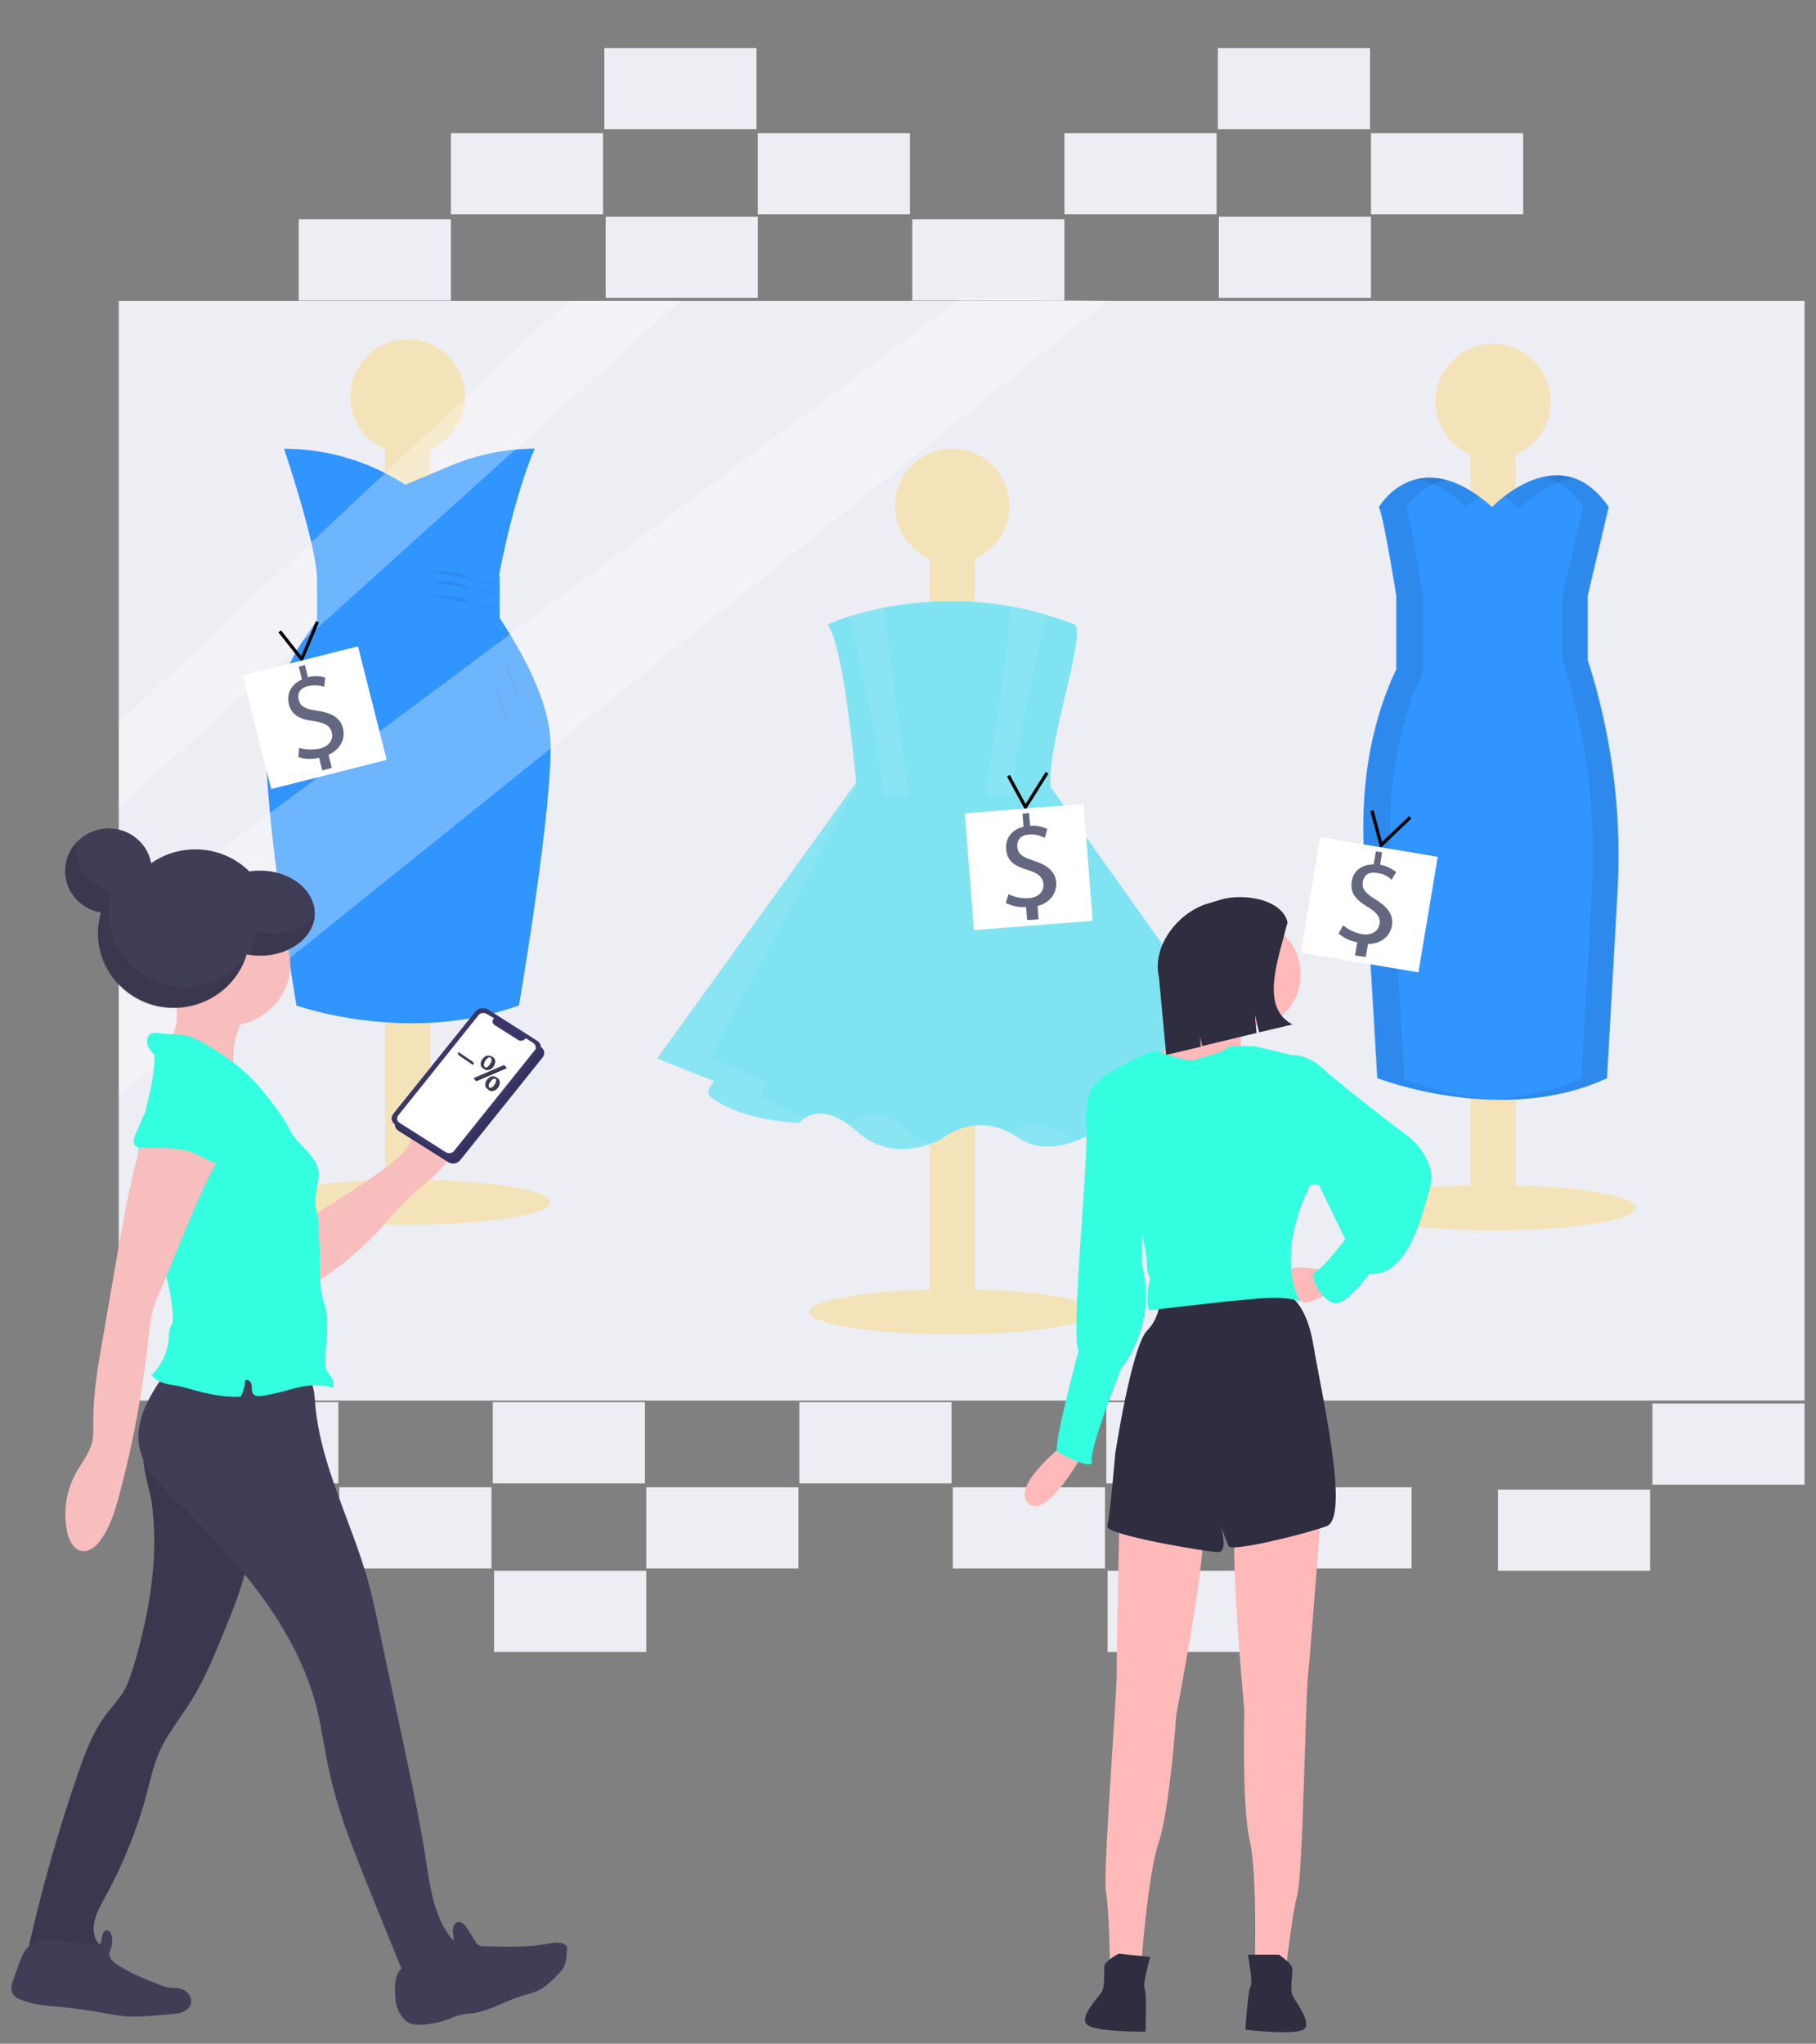 <?xml version="1.0" encoding="utf-8"?>
<!-- Generator: Adobe Illustrator 26.0.3, SVG Export Plug-In . SVG Version: 6.00 Build 0)  -->
<svg version="1.1" id="Calque_1" xmlns="http://www.w3.org/2000/svg" xmlns:xlink="http://www.w3.org/1999/xlink" x="0px" y="0px"
	 viewBox="0 0 555 624.4" style="enable-background:new 0 0 555 624.4;" xml:space="preserve">
<rect x="0" y="0" width="555" height="624.4" fill="#808080" stroke="none"/>
<style type="text/css">
	.st0{fill:#EDEDF4;}
	.st1{fill:#F4E3B8;}
	.st2{fill:#84EBAD;}
	.st3{fill:#3195FF;}
	.st4{opacity:8.000000e-02;enable-background:new    ;}
	.st5{fill:#80E3F2;}
	.st6{opacity:8.000000e-02;}
	.st7{fill:#FFFFFF;}
	.st8{opacity:8.000000e-02;fill:#FFFFFF;enable-background:new    ;}
	.st9{opacity:0.3;fill:#FFFFFF;enable-background:new    ;}
	.st10{fill:none;stroke:#000000;stroke-miterlimit:10;}
	.st11{fill:#636780;}
	.st12{fill:#403D56;}
	.st13{opacity:0.1;enable-background:new    ;}
	.st14{fill:#F8BDBD;}
	.st15{fill:#33FFE0;}
	.st16{fill:#3A3768;}
	.st17{fill:#FFB9B9;}
	.st18{fill:#2F2E41;}
	.st19{fill:#3F3D56;}
	.st20{opacity:0.15;enable-background:new    ;}
</style>
<rect x="36.3" y="91.9" class="st0" width="515.2" height="336"/>
<ellipse class="st1" cx="124.6" cy="367.3" rx="43.6" ry="6.9"/>
<rect x="117.7" y="114.3" class="st1" width="13.8" height="253.1"/>
<circle class="st1" cx="124.6" cy="121.2" r="17.5"/>
<path class="st2" d="M163.4,137.1c0,0-6.9,14.9-12.2,45.7l-30.3-33.5c0,0,8.1-3.3,16.8-7C145.8,138.9,154.6,137.1,163.4,137.1
	L163.4,137.1z"/>
<path class="st3" d="M163.4,137.1c0,0-6.9,14.9-12.2,45.7l-30.3-33.5c0,0,8.1-3.3,16.8-7C145.8,138.9,154.6,137.1,163.4,137.1
	L163.4,137.1z"/>
<path class="st3" d="M86.8,137.1c0,0,9.6,28.2,10.1,39.4v13.3h55.8V176c-6.8-8.6-14.5-16.5-22.9-23.6
	C117.6,142.5,102.4,137.1,86.8,137.1L86.8,137.1z"/>
<path class="st3" d="M96.9,189.7c0,0-14.3,17-15.4,37.2s9.1,80.3,9.1,80.3s34,12.2,68,0c0,0,10.6-61.7,9.6-81.3
	s-21.5-45.5-21.5-45.5L96.9,189.7z"/>
<path class="st4" d="M131.8,174.6c0,0,6.9-0.5,11.2,1.6c4.3,2.2,9.8,2.3,9.8,2.3"/>
<path class="st4" d="M131.8,177.7c0,0,6.9-0.5,11.2,1.6c4.3,2.2,9.8,2.3,9.8,2.3"/>
<path class="st4" d="M131.8,182.1c0,0,6.9-0.5,11.2,1.6c4.3,2.2,9.8,2.3,9.8,2.3"/>
<path class="st4" d="M99.9,190c0,0-4.3,11.2-3.7,12.8c0.5,1.6-4.3,11.2-4.3,11.2"/>
<path class="st4" d="M103,197c0,0-4.3,11.2-3.7,12.8c0.5,1.6-4.3,11.2-4.3,11.2"/>
<path class="st4" d="M150.8,190c0,0,4.3,11.2,3.7,12.8c-0.5,1.6,4.3,11.2,4.3,11.2"/>
<path class="st4" d="M147.7,197c0,0,4.3,11.2,3.7,12.8c-0.5,1.6,4.3,11.2,4.3,11.2"/>
<ellipse class="st1" cx="291" cy="400.8" rx="43.6" ry="6.9"/>
<rect x="284.1" y="147.7" class="st1" width="13.8" height="253.1"/>
<circle class="st1" cx="291" cy="154.6" r="17.5"/>
<path class="st5" d="M264.1,235.7l-63.3,87.7l17.5,6.9c0,0-3.2,3.2-1.1,4.8c0,0,7.4,6.9,27.1,8c0,0,5.8-8,17.6,2.6
	c11.8,10.6,26,2.2,26,2.2s10.6-9,22.9-0.5c12.2,8.5,27.7-4.3,27.7-4.3s8-11.7,25-7.4c17,4.3,17-11.7,17-11.7l-64.3-90.4L264.1,235.7
	z"/>
<g class="st6">
	<path class="st7" d="M364.7,335.9c4.6,0.9,7.9,0.3,10.2-1.1C371.5,334.5,368.1,334.9,364.7,335.9z"/>
	<path class="st7" d="M233.3,335.1c-2.1-1.6,1.1-4.8,1.1-4.8l-17.6-6.9l47.3-87.7l-63.2,87.7l17.5,6.9c0,0-3.2,3.2-1.1,4.8
		c0,0,7.4,6.9,27.1,8c0.7-0.8,1.5-1.5,2.4-1.9C237.2,338.8,233.3,335.1,233.3,335.1z"/>
	<path class="st7" d="M278,345.7c-11.7-10.6-17.6-2.6-17.6-2.6c-0.6,0-1.3-0.1-1.9-0.2c1.2,0.9,2.4,1.8,3.6,2.8
		c7.9,7.2,17,5.7,22.1,3.9C281.8,348.7,279.7,347.5,278,345.7z"/>
	<path class="st7" d="M326.8,347.4c-7.7-5.4-14.9-3.7-19.1-1.8c1.1,0.5,2.1,1.1,3.1,1.8c6,4.2,12.7,3.3,18,1.2
		C328.2,348.3,327.5,347.8,326.8,347.4z"/>
</g>
<path class="st5" d="M321.6,242.9H262c0,0-3.7-45.2-9.1-52.1c2.2-0.9,4.4-1.8,6.7-2.5c3.6-1.1,7.2-2,10.8-2.7
	c12.6-2.4,25.6-2.6,38.3-0.4c3.7,0.6,7.4,1.5,10.9,2.6c2.9,0.9,5.7,1.8,8.7,2.9C332.8,192.5,317.8,233.4,321.6,242.9z"/>
<path class="st8" d="M277.8,242.9h-7.9c-0.1-10-7.4-42.3-10.3-54.5c3.6-1.1,7.2-2,10.8-2.7C271.1,198.6,276.4,233.4,277.8,242.9z"/>
<path class="st8" d="M319.7,187.8c-2.7,11.8-10.3,44.9-10.4,55.1h-7.9c1.5-9.5,6.8-45,7.4-57.6C312.5,185.9,316.2,186.8,319.7,187.8
	z"/>
<ellipse class="st1" cx="456.3" cy="369" rx="43.6" ry="6.9"/>
<rect x="449.4" y="115.8" class="st1" width="13.8" height="253.1"/>
<circle class="st1" cx="456.3" cy="122.7" r="17.6"/>
<path class="st3" d="M486.7,206.5c-0.5-1.7-1-3.3-1.5-4.8v-19.7l6.4-27.1c-14.9-21.8-35.6,0-35.6,0c-22.9-20.2-34.6,0-34.6,0
	c1.6,3.7,5.3,27.1,5.3,27.1v22.5c-8.4,17.7-11,37.4-9.8,57.2l4,67.7c0,0,38.3,14.9,70.2,0l3.2-56.8C495.6,250.3,493,228,486.7,206.5
	z"/>
<g class="st6">
	<path d="M464.3,155.5c0,0,7.5-7.9,16.8-9.5c-8.4-2.7-16.8,2.3-21.3,5.9C461.3,152.9,462.9,154.2,464.3,155.5z"/>
	<path d="M429.2,329.9l-4-67.7c-1.2-19.8,1.4-39.4,9.8-57.2v-22.5c0,0-3.7-23.4-5.3-27.1c0,0,4.3-7.4,12.7-8.8
		c-13.7-3.8-20.7,8.2-20.7,8.2c1.6,3.7,5.3,27.1,5.3,27.1v22.5c-8.4,17.7-11,37.4-9.8,57.2l4,67.7c11.2,4,23,6.2,34.9,6.6
		C446.9,335,437.9,333,429.2,329.9z"/>
</g>
<g class="st6">
	<path d="M448.3,154.9c1.2-1.2,2.5-2.3,3.8-3.3c-7.7-5.6-14-6.4-18.8-5.2C437.6,147.4,442.6,149.8,448.3,154.9z"/>
	<path d="M487,206.5c-0.5-1.7-1-3.3-1.5-4.8v-19.7l6.4-27.1c-6.3-9.2-13.6-10.6-20-9.2c4.1,1,8.2,3.7,12,9.2l-6.4,27.1v19.8
		c0.5,1.5,1,3.1,1.5,4.8c6.3,21.4,8.8,43.7,7.5,66l-3.2,56.8c-9.3,4.3-19.1,6.1-28.4,6.5c11.5,0.5,24.4-0.9,36.4-6.5l3.3-56.7
		C495.9,250.3,493.3,228,487,206.5z"/>
</g>
<rect x="56.9" y="428.4" class="st0" width="46.5" height="24.8"/>
<rect x="103.7" y="454.4" class="st0" width="46.5" height="24.8"/>
<rect x="150.6" y="428.4" class="st0" width="46.5" height="24.8"/>
<rect x="151" y="479.9" class="st0" width="46.5" height="24.8"/>
<rect x="197.5" y="454.4" class="st0" width="46.5" height="24.8"/>
<rect x="244.3" y="428.4" class="st0" width="46.5" height="24.8"/>
<rect x="291.2" y="454.4" class="st0" width="46.5" height="24.8"/>
<rect x="338.1" y="428.4" class="st0" width="46.5" height="24.8"/>
<rect x="338.5" y="479.9" class="st0" width="46.5" height="24.8"/>
<rect x="384.9" y="454.4" class="st0" width="46.5" height="24.8"/>
<rect x="505" y="428.8" class="st0" width="46.5" height="24.8"/>
<rect x="457.8" y="455.1" class="st0" width="46.5" height="24.8"/>
<rect x="91.3" y="67" class="st0" width="46.5" height="24.8"/>
<rect x="137.8" y="40.7" class="st0" width="46.5" height="24.8"/>
<rect x="184.7" y="14.7" class="st0" width="46.5" height="24.8"/>
<rect x="185.1" y="66.2" class="st0" width="46.5" height="24.8"/>
<rect x="231.6" y="40.7" class="st0" width="46.5" height="24.8"/>
<rect x="278.8" y="67" class="st0" width="46.5" height="24.8"/>
<rect x="325.3" y="40.7" class="st0" width="46.5" height="24.8"/>
<rect x="372.2" y="14.7" class="st0" width="46.5" height="24.8"/>
<rect x="372.5" y="66.2" class="st0" width="46.5" height="24.8"/>
<rect x="419" y="40.7" class="st0" width="46.5" height="24.8"/>
<polygon class="st9" points="173.8,91.9 36.3,220.9 36.3,246.6 207.9,91.9 "/>
<polygon class="st9" points="36.3,282.8 36.3,334.7 338.5,91.9 293.9,91 "/>
<polyline class="st10" points="419.3,247.7 422.1,258.2 431,249.7 "/>
<rect x="400.7" y="258.1" transform="matrix(0.165 -0.986 0.986 0.165 76.994 643.573)" class="st7" width="35.8" height="36.4"/>
<path class="st11" d="M414.1,291.9l0.7-4c-2.1-0.4-4.1-1.3-5.7-2.7l1.4-2.5c1.6,1.4,3.6,2.3,5.8,2.7c2.8,0.5,4.9-0.9,5.3-3
	c0.4-2.2-0.9-3.7-3.6-5.3c-3.7-2.2-5.4-4.3-4.9-7.7c0.5-3.3,3-5.3,6.7-5.3l0.7-4l1.9,0.3l-0.6,3.8c1.8,0.3,3.4,1.1,4.9,2.2l-1.4,2.4
	c-1.2-1.2-2.8-1.9-4.5-2.1c-3-0.5-4,1.2-4.3,2.7c-0.3,2,0.5,3.3,3.6,5.2c3.7,2.3,5.9,4.7,5.3,8.2c-0.5,3-3.1,5.6-7.3,5.6l-0.7,4
	L414.1,291.9z"/>
<polyline class="st10" points="308.2,237 313.4,246.6 320,236.1 "/>
<rect x="296.2" y="247" transform="matrix(0.997 -7.746077e-02 7.746077e-02 0.997 -19.573 25.148)" class="st7" width="36.4" height="35.8"/>
<path class="st11" d="M313.9,281.1l-0.3-4c-2.2,0.2-4.3-0.3-6.2-1.2l0.8-2.7c1.9,0.9,4.1,1.4,6.3,1.2c2.8-0.2,4.6-2,4.4-4.3
	c-0.2-2.2-1.8-3.4-4.8-4.3c-4.2-1.2-6.4-2.9-6.6-6.4c-0.2-3.3,1.6-5.9,5.3-6.8l-0.3-4l2-0.2l0.3,3.9c1.8-0.2,3.6,0.2,5.3,1l-0.8,2.7
	c-1.5-0.8-3.2-1.2-4.9-1c-3,0.2-3.6,2.1-3.5,3.7c0.2,2.1,1.2,3,4.8,4.2c4.2,1.3,6.8,3.2,7.1,6.7c0.2,3.1-1.7,6.2-5.7,7.2l0.3,4.1
	L313.9,281.1z"/>
<polyline class="st10" points="85.5,192.9 92.2,201.4 97,190 "/>
<rect x="78.1" y="201.4" transform="matrix(0.969 -0.245 0.245 0.969 -50.894 30.355)" class="st7" width="36.4" height="35.8"/>
<path class="st11" d="M98.5,235.4l-1-3.9c-2.1,0.5-4.3,0.5-6.3-0.2l0.2-2.8c2.1,0.6,4.3,0.6,6.4,0.2c2.7-0.7,4.2-2.7,3.6-4.9
	c-0.5-2.2-2.4-3-5.5-3.5c-4.3-0.5-6.7-1.8-7.6-5.1c-0.8-3.2,0.6-6.1,4-7.6l-1-3.9l1.9-0.5l0.9,3.7c1.8-0.5,3.6-0.4,5.3,0.1l-0.3,2.8
	c-1.6-0.5-3.3-0.5-5-0.2c-2.9,0.8-3.2,2.7-2.8,4.2c0.5,2,1.8,2.8,5.4,3.3c4.3,0.6,7.3,2,8.1,5.4c0.8,3-0.6,6.4-4.4,8.1l1,4
	L98.5,235.4z"/>
<ellipse class="st12" cx="59.7" cy="282.2" rx="23.2" ry="22.7"/>
<path class="st12" d="M46.3,458.7c2.4,16.4-0.5,33.2-5.1,49.2c-0.9,2.9-1.8,6-3.3,8.7c-1.6,2.7-3.8,5-5.7,7.5
	c-3.9,5.3-6.2,11.5-8.3,17.6c-5.9,17-10.8,34.2-14.8,51.7c-0.2,0.7-0.2,1.5,0,2.2c0.5,1.2,2.2,1.5,3.7,1.4l18.2-0.1
	c0.6-1.2-0.5-2.6-1.3-3.7c-2.6-4-0.1-9.1,2.2-13.2c5.6-10.1,9.9-20.7,12.9-31.8c1.2-4.6,2.2-9.4,4.3-13.8c2.5-5.3,6.3-9.9,9.4-14.9
	c3.6-5.8,6.3-12.1,8.9-18.4c3.6-8.8,7.4-17.6,8.8-27c1.4-8.8,0.7-17.7-0.2-26.6c0.2-0.9-0.5-1.8-1.5-1.9c-0.2,0-0.4,0-0.5,0
	l-24.5-1.2c-5-0.2-6.2-1.3-5.5,3.5C44.5,451.6,45.7,455.1,46.3,458.7z"/>
<path class="st13" d="M46.3,458.7c2.4,16.4-0.5,33.2-5.1,49.2c-0.9,2.9-1.8,6-3.3,8.7c-1.6,2.7-3.8,5-5.7,7.5
	c-3.9,5.3-6.2,11.5-8.3,17.6c-5.9,17-10.8,34.2-14.8,51.7c-0.2,0.7-0.2,1.5,0,2.2c0.5,1.2,2.2,1.5,3.7,1.4l18.2-0.1
	c0.6-1.2-0.5-2.6-1.3-3.7c-2.6-4-0.1-9.1,2.2-13.2c5.6-10.1,9.9-20.7,12.9-31.8c1.2-4.6,2.2-9.4,4.3-13.8c2.5-5.3,6.3-9.9,9.4-14.9
	c3.6-5.8,6.3-12.1,8.9-18.4c3.6-8.8,7.4-17.6,8.8-27c1.4-8.8,0.7-17.7-0.2-26.6c0.2-0.9-0.5-1.8-1.5-1.9c-0.2,0-0.4,0-0.5,0
	l-24.5-1.2c-5-0.2-6.2-1.3-5.5,3.5C44.5,451.6,45.7,455.1,46.3,458.7z"/>
<path class="st12" d="M51.1,418.7c-5,7-10.1,15-8.5,23.4c1.2,6.4,6.2,11.3,10.8,15.9c18.7,18.4,37,38.7,43.4,63.8
	c1.6,6.5,2.4,13.2,3.9,19.7c2.6,11.9,7.1,23.2,11.7,34.6l12.2,30.1c7.7,0.2,14.8-4.4,17.6-11.5c-1.6-0.2-3.7-1.6-4.6-2.9
	c-5.2-7-6.3-16-7.6-24.6c-1.5-9.5-3.4-18.9-5.4-28.3l-8.8-41.5c-1-4.8-2-9.6-3.3-14.3c-5.1-18.3-14.7-35.6-16.2-54.5
	c-0.2-2.8-0.4-5.8-2.2-7.9c-2-2.2-5.3-2.6-8.4-2.7C73.4,417.2,62.9,416,51.1,418.7z"/>
<path class="st12" d="M18.3,592.9c-1.3-0.3-2.7-0.5-4-0.5c-2.6,0.1-5.1,1.4-6.6,3.5c-0.8,1.2-1.3,2.5-1.8,3.8l-1.8,5
	c-0.5,1.5-1,3.1-0.2,4.4c0.5,0.9,1.4,1.5,2.4,1.8c4.3,1.9,9.1,1.9,13.7,2.4c4.5,0.5,9,1.2,13.4,2c1.5,0.3,3,0.5,4.6,0.7
	c3.5,0.3,7,0,10.5-0.3l3.6-0.3c1.2-0.1,2.4-0.2,3.5-0.6c1.2-0.4,2.1-1.2,2.6-2.2c0.9-2.2-1-4.6-3.3-5.1c-0.9-0.2-1.9-0.1-2.9-0.2
	c-1.1-0.2-2.2-0.5-3.2-0.9c-4.6-1.8-9.2-3.6-13.2-6.3c-1.1-0.8-2.2-1.9-2.2-3.2c0.1-0.5,0.3-1.2,0.5-1.6c0.5-1.4,0.5-2.9,0.1-4.3
	c-0.2-0.6-0.6-1.2-1.2-1.2c-1.7-0.2-1.5,2.2-1.8,3.2c-0.3,1.2-0.9,1.4-2.2,1.2C25.3,593.6,21.8,593.5,18.3,592.9z"/>
<path class="st12" d="M120.8,609.9c0,2.5,0.9,4.9,2.5,6.8c0.5,0.5,1.1,1.1,1.8,1.4c1,0.4,2.2,0.6,3.3,0.5c3.1-0.1,6.1-0.7,9-1.8
	c1-0.5,2.1-0.9,3.1-1.2c1.3-0.2,2.7-0.5,4-0.5c5.3-0.8,10.1-3.9,15.3-5.4c1.5-0.4,3.1-0.9,4.6-1.5c2-0.9,3.7-2.6,5.3-4.1
	c0.9-0.9,1.8-1.8,2.5-2.9c0.9-1.7,1-3.8,1.1-5.8c0-0.3,0-0.6-0.2-0.9c-0.2-0.2-0.4-0.4-0.6-0.5c-1.5-0.8-3.5-0.4-5.2-0.1
	c-6.3,1.1-12.8,0.9-19.2,0.7c-1.2,0.2-2.5-0.5-2.9-1.6l-2.4-3.8c-0.7-1.1-1.8-2.3-3-1.9c-1,0.3-1.4,1.5-1.4,2.6
	c0,1.1,0.4,2.1,0.2,3.1c-0.3,1.2-1,2.1-2.1,2.6c-1,0.5-2.1,0.9-3.3,1.2c-3.6,1-7.7,2.1-10.5,4.7
	C120.5,603.3,120.6,607.4,120.8,609.9z"/>
<path class="st14" d="M121.2,354c1.4-1,2.6-2.3,3.6-3.8c0.9-1.6,1.3-3.4,1.5-5.2l1-6.3c0.5-3.5,1.2-7.1,3.6-9.8
	c2.4-2.6,7.1-3.6,9.5-1c1.1,1.2,1.5,2.7,1.7,4.2c1.5,9.1-1.3,18.5-7.7,25.4c-2.9,3.1-6.5,5.6-9.6,8.6c-2.7,2.6-5,5.4-7.5,8.2
	c-6,6.7-12.9,12.5-20.5,17.4c0.1-4.7,0.7-9.8,0-14.5c-0.5-3.4-1.9-5.2,1.4-7.4C106.2,364.7,114,360.1,121.2,354z"/>
<path class="st14" d="M54,311.5c-0.2,3.4-1.7,6.8-4.6,8.8c8.1,2.8,16,5.8,23.9,9.1c-1.5-1.4-2-3.6-2-5.7c-0.2-5.3,1.7-10.7,4.5-15.3
	c0.5-0.6,0.7-1.3,0.7-2c-0.1-1.5-1.9-2.2-3.4-2.6c-5.1-1.2-10.3-1.9-15.5-2.2c-2.2-0.1-4.9-0.8-4.4,2
	C53.8,306.3,54.2,308.9,54,311.5z"/>
<ellipse class="st14" cx="69.7" cy="294.7" rx="19" ry="18.6"/>
<path class="st15" d="M88.5,345c-0.7-1.4-1.5-2.7-2.4-4c-3.4-4.8-7-9.7-11.4-13.6c-3.3-2.9-7-5.5-10.8-7.7c-2.1-1.4-4.3-2.5-6.7-3.2
	c-1.4-0.3-2.9-0.5-4.3-0.5l-5-0.4c-0.5-0.1-0.9-0.1-1.3,0c-1.3,0.3-1.9,1.9-1.6,3.3s1.3,2.4,2.2,3.4c0.2,9.8-4.3,19.5-4.9,29.4
	c-1.1,17.2,9.7,33.2,10.5,50.4c0.1,0.8,0,1.5-0.2,2.3c-0.2,0.4-0.4,0.7-0.5,1c-0.5,1.1-0.5,2.3-0.5,3.5c-0.4,4.3-2.2,8.2-5.3,11.2
	c0.8,1,1.9,1.8,3,2.2c2.1,0.9,4.6,0.9,6.7,1.5c5.7,1.6,11.6,3.3,17.6,2.9c0.8-1.5,1.2-3.3,1.4-5c0.9-0.5,1.8,0.6,1.9,1.5
	c0.2,0.9-0.1,2.1,0.6,2.8c0.7,0.7,1.6,0.6,2.5,0.5c3.6-0.5,7.1-1.6,10.7-2.5c3.6-0.9,7.4-1.2,10.8,0c0.7-0.9,0.4-2.2-0.2-3.1
	c-0.5-0.9-1.4-1.8-1.7-2.9c-0.2-0.6-0.2-1.2-0.2-1.9c0-5.4,1.2-10.9,0.1-16.3c-0.3-1.5-0.9-3.1-1.2-4.6c-0.6-3-0.5-6.2-0.5-9.3
	c0.1-3.1-0.3-6.4-0.4-9.6c0-1.3-0.1-2.6-0.2-3.9c-0.2-1.3-0.6-2.7-0.8-4c-0.4-3.5,1.1-6.9,0.9-10.4C96.8,352.7,90.6,349.8,88.5,345z
	"/>
<path class="st14" d="M45.6,342.4c-4.6,11.9-6.8,24.6-9.1,37.1L31.4,409c-1.5,8.4-2.9,16.7-2.9,25.2c0,2.4,0.2,4.8-0.5,7
	c-0.9,3-2.9,5.5-4.5,8.3c-3.2,5.6-4.3,12.1-3,18.4c0.5,2.6,2,5.7,4.7,6c2.2,0.2,4.2-1.5,5.5-3.3c3-4.1,4.5-9.1,5.8-14
	c4.3-16,7.3-32.5,9-49c0.2-2.1,0.5-4.2,0.9-6.2c0.5-2.1,1.3-4.2,2.2-6.2c2-4.8,4-9.6,6-14.5c4.6-11.2,9.2-22.3,15.5-32.6
	c-6.2-1.8-12.7-3.8-19-5.6C49.4,342,47.5,342.3,45.6,342.4z"/>
<path class="st15" d="M56.5,351.4c-4.3-0.9-8.9-0.6-13.3-0.8c-0.6,0.1-1.2-0.1-1.8-0.5c-0.9-0.8-0.5-2.2-0.1-3.3l2.2-5.1
	c0.4-1.1,0.9-2,1.7-2.8c1.1-0.9,2.6-1.2,4.1-1.4c4.7-0.5,9.6-0.7,14.2,0.5c4.6,1.2,8.9,4.1,10.9,8.3c0.9,1.8,1.2,4,0.2,5.6
	c-1.7,2.4-5.5,5-8.3,3.7C62.8,354.3,60.3,352.3,56.5,351.4z"/>
<path class="st12" d="M79.6,266c-3.7-0.1-7.4,1-10.6,3c-6-5.7-14.8-7.6-22.8-5.2c-1.2-7-8.1-11.8-15.3-10.5s-12,7.9-10.8,15
	c0.9,5.4,5.3,9.6,10.8,10.5c-3.6,12,3.5,24.6,15.7,28.2c12.3,3.5,25.2-3.4,28.8-15.4c1.4,0.3,2.8,0.4,4.2,0.4
	c9.1,0,16.6-5.8,16.6-12.9S88.8,266,79.6,266z"/>
<path class="st13" d="M83,285.3c-1.4,0-2.8-0.2-4.2-0.4c-0.6,2.3-1.7,4.5-3,6.5c1.3,0.2,2.6,0.4,3.9,0.4c8.5,0,15.6-5.1,16.5-11.6
	C93,283.4,88.3,285.3,83,285.3z"/>
<path class="st13" d="M56.4,301.6c-12.9,0-23.2-10.2-23.2-22.8c0-2.2,0.3-4.5,1-6.6c-6.4-1.1-11-6.5-11-12.8c0-0.8,0.1-1.5,0.2-2.3
	c-5,5.3-4.6,13.5,0.7,18.4c1.9,1.7,4.2,2.8,6.7,3.3c-3.7,12,3.2,24.7,15.4,28.4c12.2,3.6,25-3,28.9-14.9
	C70.9,298.1,63.9,301.6,56.4,301.6z"/>
<path class="st16" d="M150.1,310.2l15.1,9.6c1.2,0.8,1.5,2.2,0.6,3.3l-25.2,31.4c-0.9,1.1-2.6,1.3-3.7,0.5l-15.1-9.5
	c-1.2-0.8-1.5-2.2-0.6-3.3l25.2-31.4C147.3,309.7,148.9,309.4,150.1,310.2z"/>
<path class="st13" d="M150.1,310.2l15.1,9.6c1.2,0.8,1.5,2.2,0.6,3.3l-25.2,31.4c-0.9,1.1-2.6,1.3-3.7,0.5l-15.1-9.5
	c-1.2-0.8-1.5-2.2-0.6-3.3l25.2-31.4C147.3,309.7,148.9,309.4,150.1,310.2z"/>
<path class="st16" d="M149.1,308.4l15.1,9.6c1.2,0.8,1.5,2.2,0.6,3.3l-25.2,31.4c-0.9,1.1-2.6,1.3-3.7,0.5l-15.1-9.6
	c-1.2-0.8-1.5-2.2-0.6-3.3l25.2-31.4C146.3,307.9,148,307.8,149.1,308.4z"/>
<path class="st7" d="M162.9,318.6l-2.2-1.4l-0.2,0.2c-0.5,0.6-1.5,0.8-2.2,0.3l-7.1-4.5c-0.7-0.5-0.9-1.3-0.4-1.9l0.2-0.2l-2.2-1.3
	c-0.9-0.5-2-0.4-2.6,0.4l0,0l-24.5,30.6c-0.6,0.8-0.4,1.8,0.5,2.3l14,8.9c0.9,0.5,2,0.4,2.6-0.4l0,0l24.6-30.7
	C164,320.3,163.8,319.2,162.9,318.6L162.9,318.6z"/>
<g id="b6a4aa65-5bff-4dd4-a595-827386906092">
	<path id="ac286760-ef31-4470-8aba-995faff60c3b" class="st17" d="M325.6,440.9c0,0-17,13.2-11.3,18.4c5.7,5.3,17-15.8,17-15.8
		L325.6,440.9z"/>
	<path id="ad0ee0d5-d520-47bd-bca9-706ef112ee3c" class="st17" d="M403.8,461.2c0,0-3.3,43.9-4,50c-0.8,6.1-1.6,61.5-3.3,67.6
		c-1.6,6.1-3.3,21.1-3.3,21.1h-9.7c0,0,0.8-27.3-1.6-37.8c-2.4-10.5-1.6-39.5-1.6-39.5s-4.9-51.8-2.4-58.9
		C380.5,456.7,403.8,461.2,403.8,461.2z"/>
	<path id="a2d865fc-f989-4a0f-bdfe-5d1a04b5cb09" class="st18" d="M391,597.3c0,0,4,2.6,4,4.4s-0.8,6.1,0,7.9
		c0.8,1.8,6.4,8.8,3.3,10.5c-3.3,1.8-17.7,0-17.7,0s0.8-12.3,1.6-13.2c0.8-0.9-0.8-9.7-0.8-9.7H391z"/>
	<path id="a5afd73e-dc2f-49f8-bb76-01b6bc8ff4ec" class="st17" d="M342.2,460c0,0-1,44.1-0.9,50.3c0.2,6.2-4.3,61.4-3.3,67.6
		c1,6.3,1.2,21.3,1.2,21.3l9.6,1.1c0,0,1.9-27.2,5.3-37.3c3.4-10.2,5.4-39.1,5.4-39.1s9.8-51,8.1-58.3
		C365.9,458.3,342.2,460,342.2,460z"/>
	<path id="bae9c969-98bd-41cd-ab49-dced4866e2f9" class="st18" d="M341.9,596.9c0,0-4.3,2.2-4.4,3.9s0.2,6.2-0.8,7.8
		c-1,1.6-7.3,8-4.3,10.1c3,2.2,17.7,2,17.7,2s0.4-12.3-0.3-13.3c-0.7-0.9,1.7-9.5,1.7-9.5L341.9,596.9z"/>
	<path id="efa1face-c8d6-4f61-8a17-c81461288bfc" class="st18" d="M392.5,395.2c0,0,6.4,0.9,8.9,15.8c2.5,15,11.3,52.7,4,55.3
		c-7.3,2.6-29.1,7.9-29.9,6.1c-0.8-1.8-2.4-6.1-2.4-6.1s2.4,7.9-0.8,7.9c-3.3,0-34.7-5.3-33.9-7.9c0.8-2.6,2.4-21.9,2.4-21.9
		s4.9-32.5,9.7-37.8c2.9-2.9,4.3-7.1,4-11.4L392.5,395.2L392.5,395.2z"/>
	<path id="ba787e0e-2496-4127-9664-864bc1f1b460" class="st17" d="M404.7,388.2c0,0-10.5-2.6-12.1,0.9c-1.6,3.5,4,8.8,6.4,8.8
		c2.4,0,6.4-2.6,6.4-2.6L404.7,388.2z"/>
	<ellipse id="af432612-84fe-4a80-a474-ad6710b59c23" class="st17" cx="382.9" cy="297.7" rx="14.6" ry="15.8"/>
	<path id="fc691572-079c-4ac7-a111-0c7206f484e6" class="st17" d="M380.5,309.1c0,0-2.4,12.3-0.8,12.3s-12.1,7.9-12.1,7.9l-10.5-1.8
		l-3.3-5.3c0,0,17-12.3,17-19.3C370.8,296,380.5,309.1,380.5,309.1z"/>
	<path id="a377c2ac-5aad-4dd5-94e4-d6887260be3a" class="st15" d="M373.2,321.4c0,0,2.4-1.8,3.3-1.8h6.4c0.8,0,11.3,2.6,11.3,2.6
		l6.4,39.5c0,0-11.3,20.2-3.3,36c0,0-2.4-1.8-13.7-0.9c-11.3,0.9-31.5,3.5-32.3,3.5s-0.8-7,0-8.8c0.8-1.8-0.8-0.9-0.8-5.3
		s-2.4-12.3-2.4-12.3l-11.3-44.8c0,0,14.6-8.8,17-7.9c2.4,0.9,9.7,3.5,11.3,2.6C366.7,323.3,373.2,321.4,373.2,321.4z"/>
	<path id="fd50713a-8150-4e39-832b-91f38638a5e4" class="st15" d="M391.8,323.3l2.4-0.9c0,0,4.9-0.9,10.5,4.4
		c5.7,5.3,26.6,21.1,26.6,21.1s8.1,7,5.7,15c-2.4,7.9-6.4,27.3-18.6,26.3c0,0-7.3,10.5-11.3,8.8c-4-1.8-7.3-8.8-4.9-9.7
		c2.4-0.9,8.9-9.7,8.9-9.7l-8.1-16.7h-2.4l-8.9-5.3L391.8,323.3z"/>
	<path id="a85ddca5-281c-4897-a8aa-82a4133bac02" class="st15" d="M343.3,328.5l-6.4,0.9c0,0-5.7,2.6-4.9,14s-4.9,63.2-2.4,69.4
		c0,0-8.1,29.9-6.4,30.8c1.6,0.9,11.3,6.1,10.5,2.6c-0.8-3.5,8.9-28.1,8.9-28.1s11.3-13.2,6.4-31.6v-15L343.3,328.5z"/>
	<path id="eb14ef5a-0bc4-48da-8b11-b0e113a7ef46" class="st18" d="M395,313l-10.2,2.4l-1.3-5.5l0.5,5.7l-16.6,4l-0.7-3l0.3,3.2
		l-10.6,2.5l-2.2-23.7c-2.3-9.8,6.2-20.1,15.1-22.6l4-1.2c6.6-1.9,18.5-0.2,20.2,7C390.3,294.2,385.2,307.8,395,313z"/>
</g>
<path class="st19" d="M140.2,322.4l0.2-0.7l4.4,3l-0.2,0.7L140.2,322.4z"/>
<path class="st20" d="M140.2,322.4l0.2-0.7l4.4,3l-0.2,0.7L140.2,322.4z"/>
<path class="st19" d="M139.9,322.1l0.2-0.7l4.4,3l-0.2,0.7L139.9,322.1z"/>
<path class="st19" d="M148,326.6c-0.5-0.3-0.7-0.8-0.7-1.3c0-0.5,0.2-1.1,0.5-1.5c0.4-0.5,0.8-0.9,1.3-1c0.5-0.2,1-0.1,1.5,0.2
	c0.5,0.3,0.7,0.8,0.7,1.3c0,0.5-0.2,1.1-0.5,1.5c-0.3,0.5-0.8,0.9-1.3,1C148.9,327,148.4,326.9,148,326.6z M148.3,326.1
	c0.3,0.2,0.6,0.2,0.9,0.1c0.3-0.2,0.6-0.5,0.9-0.9c0.3-0.5,0.5-0.9,0.5-1.2c0.1-0.4-0.1-0.7-0.4-0.9c-0.6-0.4-1.2-0.2-1.9,0.8
	C147.7,325.1,147.7,325.8,148.3,326.1L148.3,326.1z M145.6,330.3l-0.6-0.5l9.3-4l0.6,0.5L145.6,330.3z M149.4,333
	c-0.5-0.3-0.7-0.8-0.7-1.3c0-0.5,0.2-1.1,0.5-1.5c0.4-0.5,0.8-0.9,1.3-1c0.5-0.2,1-0.1,1.5,0.2c0.5,0.3,0.7,0.8,0.7,1.3
	c0,0.5-0.2,1.1-0.5,1.5c-0.3,0.5-0.8,0.9-1.3,1C150.4,333.4,149.9,333.4,149.4,333L149.4,333z M149.8,332.6c0.3,0.2,0.6,0.2,0.9,0.1
	c0.3-0.2,0.6-0.4,0.9-0.9c0.3-0.4,0.5-0.9,0.5-1.2c0.1-0.4-0.1-0.7-0.4-0.9c-0.6-0.4-1.2-0.2-1.9,0.8
	C149.1,331.4,149.1,332,149.8,332.6L149.8,332.6z"/>
<path class="st19" d="M148,326.6c-0.5-0.3-0.7-0.8-0.7-1.3c0-0.5,0.2-1.1,0.5-1.5c0.4-0.5,0.8-0.9,1.3-1c0.5-0.2,1-0.1,1.5,0.2
	c0.5,0.3,0.7,0.8,0.7,1.3c0,0.5-0.2,1.1-0.5,1.5c-0.3,0.5-0.8,0.9-1.3,1C148.9,327,148.4,326.9,148,326.6z M148.3,326.1
	c0.3,0.2,0.6,0.2,0.9,0.1c0.3-0.2,0.6-0.5,0.9-0.9c0.3-0.5,0.5-0.9,0.5-1.2c0.1-0.4-0.1-0.7-0.4-0.9c-0.6-0.4-1.2-0.2-1.9,0.8
	C147.7,325.1,147.7,325.8,148.3,326.1L148.3,326.1z M145.6,330.3l-0.6-0.5l9.3-4l0.6,0.5L145.6,330.3z M149.4,333
	c-0.5-0.3-0.7-0.8-0.7-1.3c0-0.5,0.2-1.1,0.5-1.5c0.4-0.5,0.8-0.9,1.3-1c0.5-0.2,1-0.1,1.5,0.2c0.5,0.3,0.7,0.8,0.7,1.3
	c0,0.5-0.2,1.1-0.5,1.5c-0.3,0.5-0.8,0.9-1.3,1C150.4,333.4,149.9,333.4,149.4,333L149.4,333z M149.8,332.6c0.3,0.2,0.6,0.2,0.9,0.1
	c0.3-0.2,0.6-0.4,0.9-0.9c0.3-0.4,0.5-0.9,0.5-1.2c0.1-0.4-0.1-0.7-0.4-0.9c-0.6-0.4-1.2-0.2-1.9,0.8
	C149.1,331.4,149.1,332,149.8,332.6L149.8,332.6z"/>
<path class="st20" d="M148,326.6c-0.5-0.3-0.7-0.8-0.7-1.3c0-0.5,0.2-1.1,0.5-1.5c0.4-0.5,0.8-0.9,1.3-1c0.5-0.2,1-0.1,1.5,0.2
	c0.5,0.3,0.7,0.8,0.7,1.3c0,0.5-0.2,1.1-0.5,1.5c-0.3,0.5-0.8,0.9-1.3,1C148.9,327,148.4,326.9,148,326.6z M148.3,326.1
	c0.3,0.2,0.6,0.2,0.9,0.1c0.3-0.2,0.6-0.5,0.9-0.9c0.3-0.5,0.5-0.9,0.5-1.2c0.1-0.4-0.1-0.7-0.4-0.9c-0.6-0.4-1.2-0.2-1.9,0.8
	C147.7,325.1,147.7,325.8,148.3,326.1L148.3,326.1z M145.6,330.3l-0.6-0.5l9.3-4l0.6,0.5L145.6,330.3z M149.4,333
	c-0.5-0.3-0.7-0.8-0.7-1.3c0-0.5,0.2-1.1,0.5-1.5c0.4-0.5,0.8-0.9,1.3-1c0.5-0.2,1-0.1,1.5,0.2c0.5,0.3,0.7,0.8,0.7,1.3
	c0,0.5-0.2,1.1-0.5,1.5c-0.3,0.5-0.8,0.9-1.3,1C150.4,333.4,149.9,333.4,149.4,333L149.4,333z M149.8,332.6c0.3,0.2,0.6,0.2,0.9,0.1
	c0.3-0.2,0.6-0.4,0.9-0.9c0.3-0.4,0.5-0.9,0.5-1.2c0.1-0.4-0.1-0.7-0.4-0.9c-0.6-0.4-1.2-0.2-1.9,0.8
	C149.1,331.4,149.1,332,149.8,332.6L149.8,332.6z"/>
<path class="st19" d="M147.6,326.4c-0.5-0.3-0.7-0.8-0.7-1.3c0-0.5,0.2-1.1,0.5-1.5c0.4-0.5,0.8-0.9,1.3-1c0.5-0.2,1-0.1,1.5,0.2
	c0.5,0.3,0.7,0.8,0.7,1.3c0,0.5-0.2,1.1-0.5,1.5c-0.3,0.5-0.8,0.9-1.3,1C148.5,326.8,148,326.6,147.6,326.4z M147.9,326
	c0.3,0.2,0.6,0.2,0.9,0.1c0.3-0.2,0.6-0.5,0.9-0.9c0.3-0.5,0.5-0.9,0.5-1.2c0.1-0.4-0.1-0.7-0.4-0.9c-0.6-0.4-1.2-0.2-1.9,0.8
	C147.3,324.8,147.3,325.4,147.9,326L147.9,326z M145.3,329.9l-0.6-0.5l9.3-4l0.6,0.5L145.3,329.9z M149,332.7
	c-0.5-0.3-0.7-0.8-0.7-1.3c0-0.5,0.2-1.1,0.5-1.5c0.4-0.5,0.8-0.9,1.3-1c0.5-0.2,1-0.1,1.5,0.2c0.5,0.3,0.7,0.8,0.7,1.3
	c0,0.5-0.2,1.1-0.5,1.5c-0.3,0.5-0.8,0.9-1.3,1C149.9,333,149.4,333,149,332.7L149,332.7z M149.3,332.2c0.3,0.2,0.6,0.2,0.9,0.1
	c0.3-0.2,0.6-0.4,0.9-0.9c0.3-0.4,0.5-0.9,0.5-1.2c0.1-0.4-0.1-0.7-0.4-0.9c-0.6-0.4-1.2-0.2-1.9,0.8
	C148.7,331.1,148.7,331.8,149.3,332.2L149.3,332.2z"/>
</svg>
